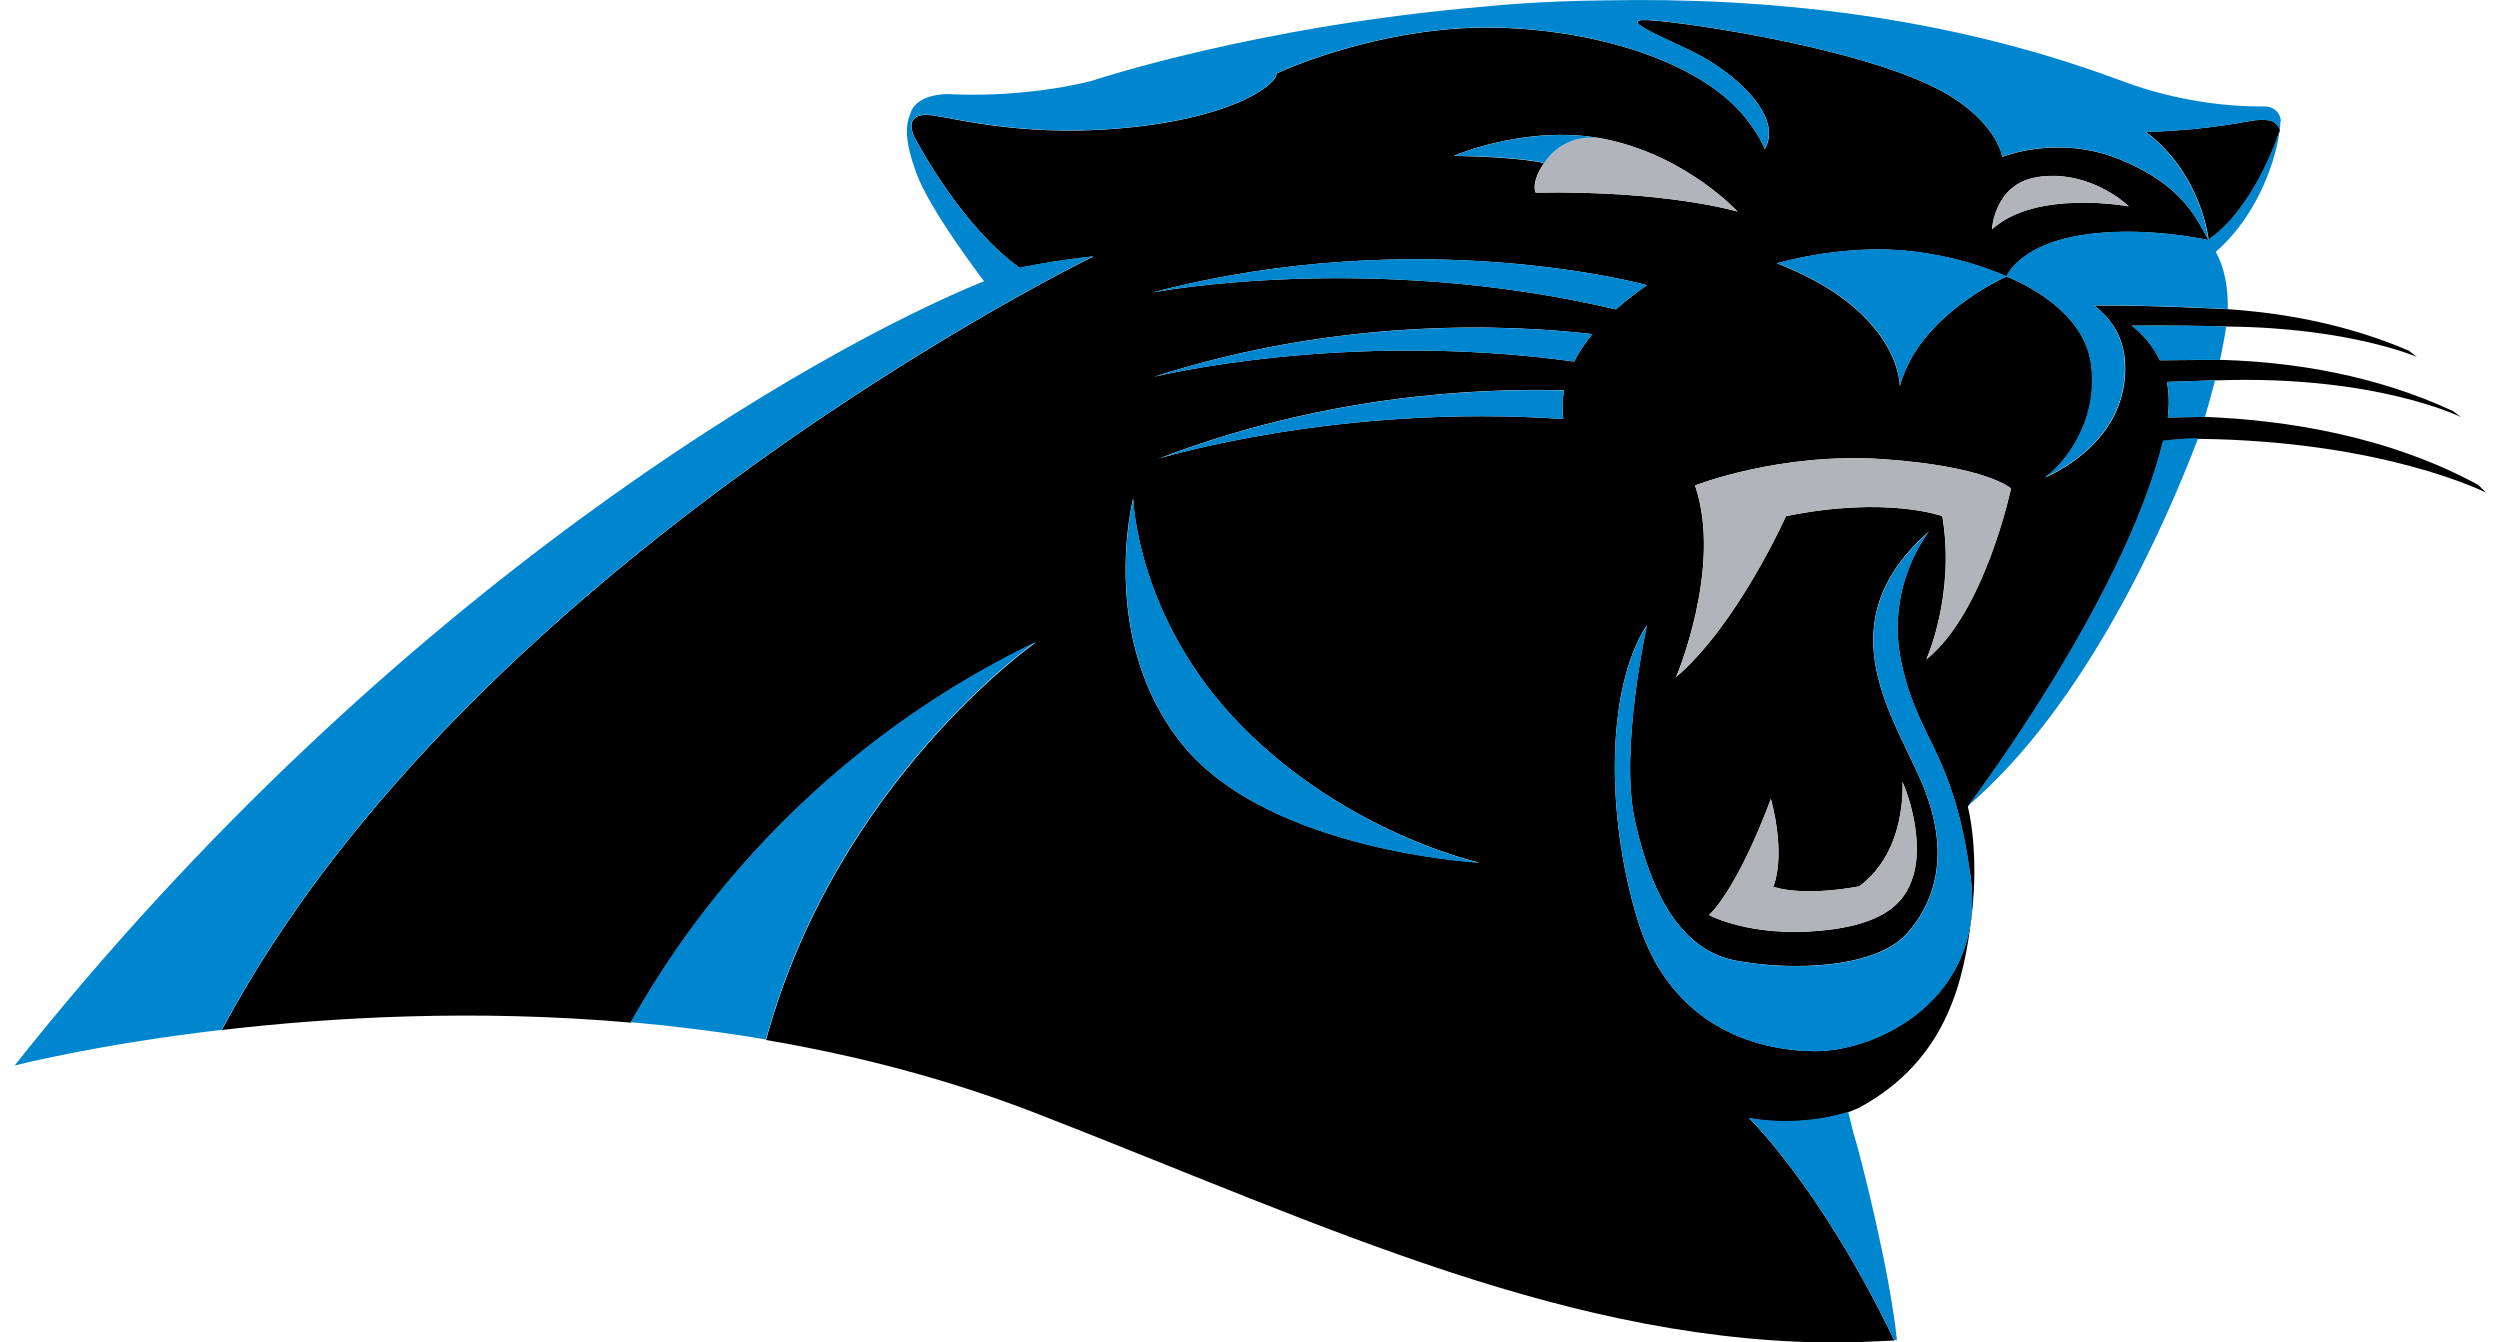 <svg width="149" height="80" viewBox="0 0 149 80" fill="none" xmlns="http://www.w3.org/2000/svg">
<g clip-path="url(#clip0_3493_7093)">
<path d="M135.744 8.162C135.776 8.087 135.808 8.013 135.829 7.938C135.851 7.875 135.861 7.821 135.883 7.757C135.67 7.151 135.244 7.098 134.35 7.172C133.052 7.417 131.839 7.577 130.828 7.683C130.775 7.683 130.722 7.694 130.658 7.704C130.615 7.704 130.583 7.704 130.541 7.704C130.392 7.715 130.243 7.736 130.105 7.747C130.083 7.747 130.062 7.747 130.041 7.747C128.732 7.853 127.902 7.864 127.902 7.864C131.243 10.386 131.637 14.302 131.637 14.302L131.807 14.153C134.372 12.291 135.755 8.162 135.755 8.162H135.744ZM147.726 28.912C142.299 25.954 136.138 25.028 131.413 24.847C131.413 24.847 129.487 24.879 129.2 24.879C129.296 24.092 129.275 23.389 129.147 22.762C130.317 22.73 131.807 22.676 132.02 22.666C132.126 22.666 132.201 22.666 132.201 22.666C141.661 22.357 146.673 24.858 146.673 24.858L146.194 24.496C141.586 22.357 136.702 21.58 132.488 21.453H132.318C132.318 21.453 130.285 21.453 128.732 21.474C128.306 20.58 127.689 19.899 127.061 19.41C129.051 19.399 131.36 19.41 132.69 19.463H132.786C140.065 19.537 144.044 21.272 144.044 21.272L143.566 20.899C139.948 19.356 136.266 18.665 132.797 18.43C132.797 18.43 128.285 18.186 124.805 18.207C125.816 18.973 126.582 20.069 126.657 21.644C126.891 26.507 121.868 28.465 121.868 28.465C123.049 27.678 125.167 25.017 124.614 21.57C124.06 18.122 119.591 16.483 119.591 16.483C119.591 16.483 114.356 18.75 113.228 23.017C113.228 23.017 113.313 18.569 105.907 15.696C105.907 15.696 109.397 14.653 113.143 14.908C116.888 15.174 119.591 16.483 119.591 16.483C119.591 16.483 120.283 14.653 123.965 14.036C127.646 13.408 131.626 14.312 131.626 14.312C130.892 12.972 130.041 11.014 126.348 9.503C122.656 7.992 119.336 9.354 119.336 9.354C119.336 9.354 119.091 7.566 116.409 5.831C112.047 3.001 100.49 1.32 98.266 1.203C96.042 1.085 99.937 2.522 101.501 3.405C103.278 4.416 105.258 6.129 105.428 7.757C105.47 8.194 105.364 8.577 105.172 8.896C105.013 8.438 104.683 7.864 104.108 7.119C100.948 3.054 92.914 1.298 86.891 1.703C80.868 2.107 76.08 4.384 76.08 4.384C76.143 4.938 73.856 6.885 67.545 7.577C61.523 8.236 57.277 7.14 55.755 6.906C55.712 6.906 55.681 6.885 55.638 6.885C55.021 6.81 54.553 6.832 54.361 7.279C54.361 7.3 54.35 7.321 54.34 7.342C54.34 7.374 54.34 7.396 54.329 7.428C54.297 7.736 54.489 8.162 54.489 8.162C54.457 8.098 54.425 8.034 54.404 7.992C54.829 8.811 57.394 13.536 60.767 15.962C60.767 15.962 62.778 15.536 65.172 15.281C65.172 15.281 28.205 33.275 13.222 61.389C19.745 60.623 28.333 60.133 37.654 60.953C37.623 60.953 37.601 60.953 37.591 60.953C38.931 58.686 45.688 46.044 61.757 38.276C61.757 38.276 49.881 46.534 45.657 61.985C51.03 62.9 56.511 64.304 61.884 66.401C79.155 73.126 93.701 80.16 110.11 80.021L112.898 79.894C112.898 79.894 112.898 79.894 112.898 79.883C108.535 70.796 104.247 66.645 104.247 66.645C107.492 67.231 110.11 66.305 110.163 66.284C110.408 66.198 110.621 66.103 110.791 66.028C116.154 63.134 117.048 58.239 117.495 54.727C117.995 50.673 117.282 48.077 117.282 48.077C117.282 48.077 126.572 35.882 128.934 26.294C128.934 26.294 130.126 26.135 131.041 26.156C142.108 26.284 148.163 29.359 148.163 29.359L147.748 28.944L147.726 28.912ZM121.251 10.588C123.656 10.109 125.848 11.344 126.88 12.301C126.88 12.301 121.326 11.269 118.719 13.674C118.719 13.674 118.857 11.067 121.251 10.588ZM86.668 9.279C86.891 9.183 91.371 7.311 95.947 8.353C100.639 9.417 103.555 12.61 103.555 12.61C103.555 12.61 99.341 11.344 91.52 11.482C91.52 11.482 91.211 10.907 92.02 9.726C92.02 9.726 90.764 9.364 86.657 9.29L86.668 9.279ZM98.16 16.994C97.447 17.483 96.84 17.973 96.308 18.441C81.57 14.961 68.695 17.43 68.695 17.43C84.646 13.248 98.16 16.994 98.16 16.994ZM70.514 44.427C65.375 38.127 67.535 29.7 67.535 29.7C67.535 29.7 67.726 36.925 74.026 43.299C80.325 49.684 88.157 51.407 88.157 51.407C88.157 51.407 75.643 50.726 70.504 44.416L70.514 44.427ZM93.169 24.975C79.719 24.038 69.046 27.337 69.046 27.337C78.751 23.602 87.827 23.113 93.222 23.262C93.095 23.911 93.105 24.485 93.169 24.964V24.975ZM93.818 21.548C80.049 19.654 68.758 22.463 68.758 22.463C79.847 18.888 89.934 19.335 94.904 19.91C94.436 20.484 94.084 21.027 93.818 21.548ZM117.431 52.142C118.442 59.537 111.866 62.644 108.216 62.644C104.566 62.644 99.533 61.091 97.617 54.876C95.702 48.662 95.702 40.99 98.16 37.244C98.16 37.244 96.521 44.64 97.426 48.843C98.341 53.046 100.075 56.611 103.449 57.249C106.832 57.888 111.855 57.707 113.685 55.6C115.516 53.504 116.25 50.482 114.42 46.374C112.589 42.267 108.939 36.967 114.973 31.668C114.973 31.668 112.323 34.86 113.324 39.521C114.324 44.182 116.409 44.735 117.42 52.131L117.431 52.142ZM110.812 52.823C113.685 50.716 113.387 46.598 113.387 46.598C114.09 48.226 114.473 50.407 114.09 51.971C113.696 53.525 112.685 55.079 108.482 55.472C104.279 55.866 101.863 54.536 101.863 54.536C103.736 52.674 105.545 47.608 105.545 47.608C106.481 51.195 105.683 52.855 105.683 52.855C107.705 53.472 110.812 52.823 110.812 52.823ZM114.803 39.308C114.803 39.308 116.548 35.467 115.76 30.764C115.76 30.764 112.451 29.54 106.439 30.764C106.439 30.764 103.566 37.212 99.894 40.351C99.894 40.351 102.682 33.807 101.022 28.933C101.022 28.933 106.077 26.933 112.27 27.369C118.463 27.805 119.847 29.114 119.847 29.114C119.847 29.114 118.282 36.52 114.792 39.308H114.803Z" fill="black"/>
<path d="M95.957 8.353C91.382 7.31 86.891 9.183 86.678 9.279C86.891 9.183 91.179 7.395 95.638 8.289C93.106 7.81 92.031 9.726 92.031 9.726C91.222 10.918 91.531 11.482 91.531 11.482C99.341 11.343 103.566 12.61 103.566 12.61C103.566 12.61 100.65 9.428 95.957 8.353ZM110.812 52.822C110.812 52.822 107.716 53.471 105.683 52.854C105.683 52.854 106.481 51.194 105.545 47.608C105.545 47.608 103.725 52.663 101.863 54.535C101.863 54.535 104.279 55.855 108.482 55.472C112.685 55.089 113.696 53.525 114.09 51.971C114.483 50.417 114.09 48.236 113.387 46.597C113.387 46.597 113.696 50.715 110.812 52.822ZM121.251 10.588C118.857 11.066 118.719 13.674 118.719 13.674C121.326 11.269 126.88 12.301 126.88 12.301C125.848 11.343 123.656 10.109 121.251 10.588ZM101.033 28.933C102.693 33.817 99.905 40.351 99.905 40.351C103.566 37.212 106.449 30.763 106.449 30.763C112.462 29.54 115.771 30.763 115.771 30.763C116.559 35.467 114.813 39.308 114.813 39.308C118.304 36.52 119.868 29.114 119.868 29.114C119.868 29.114 118.474 27.805 112.291 27.369C106.098 26.932 101.044 28.933 101.044 28.933H101.033Z" fill="#B2B4BB"/>
<path d="M69.046 27.337C69.046 27.337 79.719 24.038 93.169 24.975C93.106 24.496 93.095 23.911 93.222 23.272C87.828 23.123 78.751 23.613 69.046 27.348V27.337ZM95.638 8.29C91.169 7.406 86.891 9.194 86.678 9.279C90.796 9.343 92.041 9.716 92.041 9.716C92.041 9.716 93.106 7.8 95.649 8.279L95.638 8.29ZM68.759 22.464C68.759 22.464 80.049 19.654 93.818 21.549C94.084 21.027 94.436 20.484 94.904 19.91C89.934 19.346 79.847 18.899 68.759 22.464ZM68.695 17.43C68.695 17.43 81.581 14.962 96.308 18.441C96.841 17.962 97.447 17.484 98.16 16.994C98.16 16.994 84.646 13.248 68.695 17.43ZM37.58 60.931C37.58 60.931 37.612 60.931 37.644 60.931C37.878 60.953 38.633 61.016 38.676 61.027C38.782 61.027 40.07 61.165 40.081 61.176C41.911 61.378 43.773 61.634 45.646 61.953C49.871 46.502 61.746 38.244 61.746 38.244C45.678 46.012 38.931 58.654 37.58 60.921V60.931ZM74.037 43.31C67.737 36.925 67.546 29.71 67.546 29.71C67.546 29.71 65.385 38.127 70.525 44.438C75.665 50.748 88.179 51.429 88.179 51.429C88.179 51.429 80.357 49.705 74.047 43.32L74.037 43.31ZM110.153 66.263C110.153 66.263 107.482 67.199 104.236 66.624C104.236 66.624 108.524 70.774 112.887 79.862C112.887 79.862 112.887 79.862 112.887 79.873H113.058C112.632 75.722 110.866 68.784 110.461 67.507L110.153 66.263ZM127.051 19.41C127.678 19.899 128.296 20.58 128.721 21.474C130.275 21.442 132.307 21.453 132.307 21.453C132.456 20.793 132.584 20.133 132.669 19.516C132.669 19.516 132.669 19.495 132.669 19.463C131.339 19.399 129.03 19.399 127.04 19.41H127.051ZM105.917 15.685C113.324 18.558 113.238 23.006 113.238 23.006C114.377 18.739 119.602 16.473 119.602 16.473C119.602 16.473 116.899 15.164 113.153 14.898C109.397 14.642 105.917 15.685 105.917 15.685ZM135.936 7.268C135.936 7.268 135.936 7.183 135.925 7.151C135.925 7.13 135.925 7.108 135.925 7.087C135.925 7.055 135.904 7.013 135.893 6.981C135.893 6.959 135.883 6.949 135.872 6.928C135.872 6.896 135.84 6.864 135.83 6.832C135.83 6.821 135.819 6.8 135.808 6.789C135.787 6.757 135.766 6.736 135.755 6.704C135.755 6.704 135.734 6.683 135.723 6.672C135.702 6.651 135.681 6.63 135.659 6.608C135.649 6.608 135.638 6.587 135.627 6.576C135.606 6.555 135.574 6.534 135.553 6.523C135.542 6.523 135.532 6.513 135.521 6.502C135.5 6.491 135.468 6.47 135.447 6.459C135.436 6.459 135.425 6.449 135.415 6.438C135.393 6.427 135.361 6.417 135.34 6.406C135.34 6.406 135.319 6.406 135.308 6.396C135.287 6.396 135.266 6.374 135.234 6.374C135.234 6.374 135.212 6.374 135.202 6.374C135.18 6.374 135.159 6.364 135.127 6.353H135.106C135.085 6.353 135.063 6.353 135.042 6.342C135.042 6.342 135.032 6.342 135.021 6.342C135 6.342 134.989 6.342 134.968 6.342H134.957C134.914 6.342 134.904 6.342 134.904 6.342C130.286 6.396 126.497 4.831 126.497 4.831C126.391 4.789 126.284 4.757 126.189 4.725C115.909 0.915 105.268 -0.159 95.787 0.021C91.552 0.053 88.466 0.394 88.466 0.394C74.856 1.543 65.098 4.81 65.098 4.81C65.098 4.81 61.395 5.853 56.457 5.608C56.457 5.608 54.627 5.576 54.265 6.747C53.957 7.492 53.914 8.375 54.606 10.301C55.415 12.535 58.628 16.728 58.65 16.76C48.923 20.708 23.576 34.924 0.868 63.506C0.868 63.506 5.667 62.261 13.212 61.378C28.195 33.264 65.162 15.27 65.162 15.27C62.768 15.526 60.756 15.951 60.756 15.951C57.383 13.525 54.819 8.811 54.393 7.981C54.414 8.024 54.446 8.077 54.478 8.151C54.478 8.151 54.287 7.726 54.319 7.417C54.319 7.385 54.319 7.364 54.329 7.332C54.329 7.311 54.34 7.289 54.35 7.268C54.542 6.821 55.01 6.789 55.627 6.874C55.659 6.874 55.702 6.885 55.745 6.896C57.277 7.119 61.523 8.226 67.535 7.566C73.856 6.874 76.144 4.927 76.069 4.374C76.069 4.374 80.858 2.096 86.88 1.692C92.903 1.288 100.927 3.044 104.098 7.108C104.672 7.853 105.002 8.428 105.162 8.886C105.353 8.566 105.46 8.183 105.417 7.747C105.247 6.119 103.257 4.406 101.491 3.395C99.926 2.501 96.032 1.075 98.256 1.192C100.48 1.309 112.036 3.001 116.399 5.821C119.091 7.555 119.325 9.343 119.325 9.343C119.325 9.343 122.645 7.981 126.338 9.492C130.041 11.003 130.881 12.961 131.616 14.302C131.616 14.302 131.222 10.386 127.881 7.864C127.881 7.864 128.711 7.864 130.02 7.747C130.041 7.747 130.062 7.747 130.083 7.747C130.222 7.736 130.371 7.726 130.52 7.704C130.562 7.704 130.594 7.704 130.637 7.704C130.69 7.704 130.743 7.694 130.807 7.683C131.818 7.587 133.031 7.428 134.329 7.172C135.223 7.098 135.649 7.151 135.862 7.758C135.851 7.821 135.83 7.875 135.808 7.938C135.787 8.013 135.766 8.087 135.723 8.162C135.723 8.162 134.34 12.291 131.775 14.153L131.605 14.302C131.605 14.302 127.625 13.397 123.943 14.025C120.262 14.653 119.57 16.473 119.57 16.473C119.57 16.473 124.039 18.111 124.593 21.559C125.135 25.007 123.028 27.678 121.847 28.455C121.847 28.455 126.87 26.497 126.636 21.634C126.561 20.059 125.795 18.952 124.784 18.197C128.264 18.175 132.776 18.42 132.776 18.42C132.797 17.069 132.573 15.962 132.063 15.004C134.734 12.684 135.723 9.152 135.862 7.768C135.862 7.768 135.893 7.587 135.904 7.566C135.904 7.545 135.904 7.513 135.904 7.481C135.904 7.438 135.904 7.385 135.904 7.343V7.268H135.936ZM113.334 39.532C112.334 34.871 114.984 31.679 114.984 31.679C108.95 36.978 112.6 42.277 114.43 46.385C116.261 50.492 115.526 53.514 113.696 55.611C111.876 57.718 106.843 57.899 103.459 57.26C100.075 56.622 98.341 53.057 97.436 48.854C96.521 44.65 98.171 37.255 98.171 37.255C95.702 41 95.702 48.673 97.628 54.887C99.543 61.102 104.566 62.655 108.227 62.655C111.887 62.655 118.453 59.548 117.442 52.152C116.431 44.757 114.345 44.203 113.345 39.543L113.334 39.532ZM129.2 24.879C129.498 24.879 131.414 24.847 131.414 24.847C131.594 24.251 131.807 23.485 132.02 22.666C131.807 22.666 130.317 22.719 129.147 22.762C129.275 23.379 129.296 24.092 129.2 24.879ZM128.913 26.273C126.551 35.861 117.261 48.056 117.261 48.056C124.284 42.065 128.966 31.466 131.009 26.124C130.094 26.103 128.902 26.262 128.902 26.262L128.913 26.273Z" fill="#0085CF"/>
</g>
<defs>
<clipPath id="clip0_3493_7093">
<rect width="147.273" height="80" fill="white" transform="translate(0.868)"/>
</clipPath>
</defs>
</svg>
